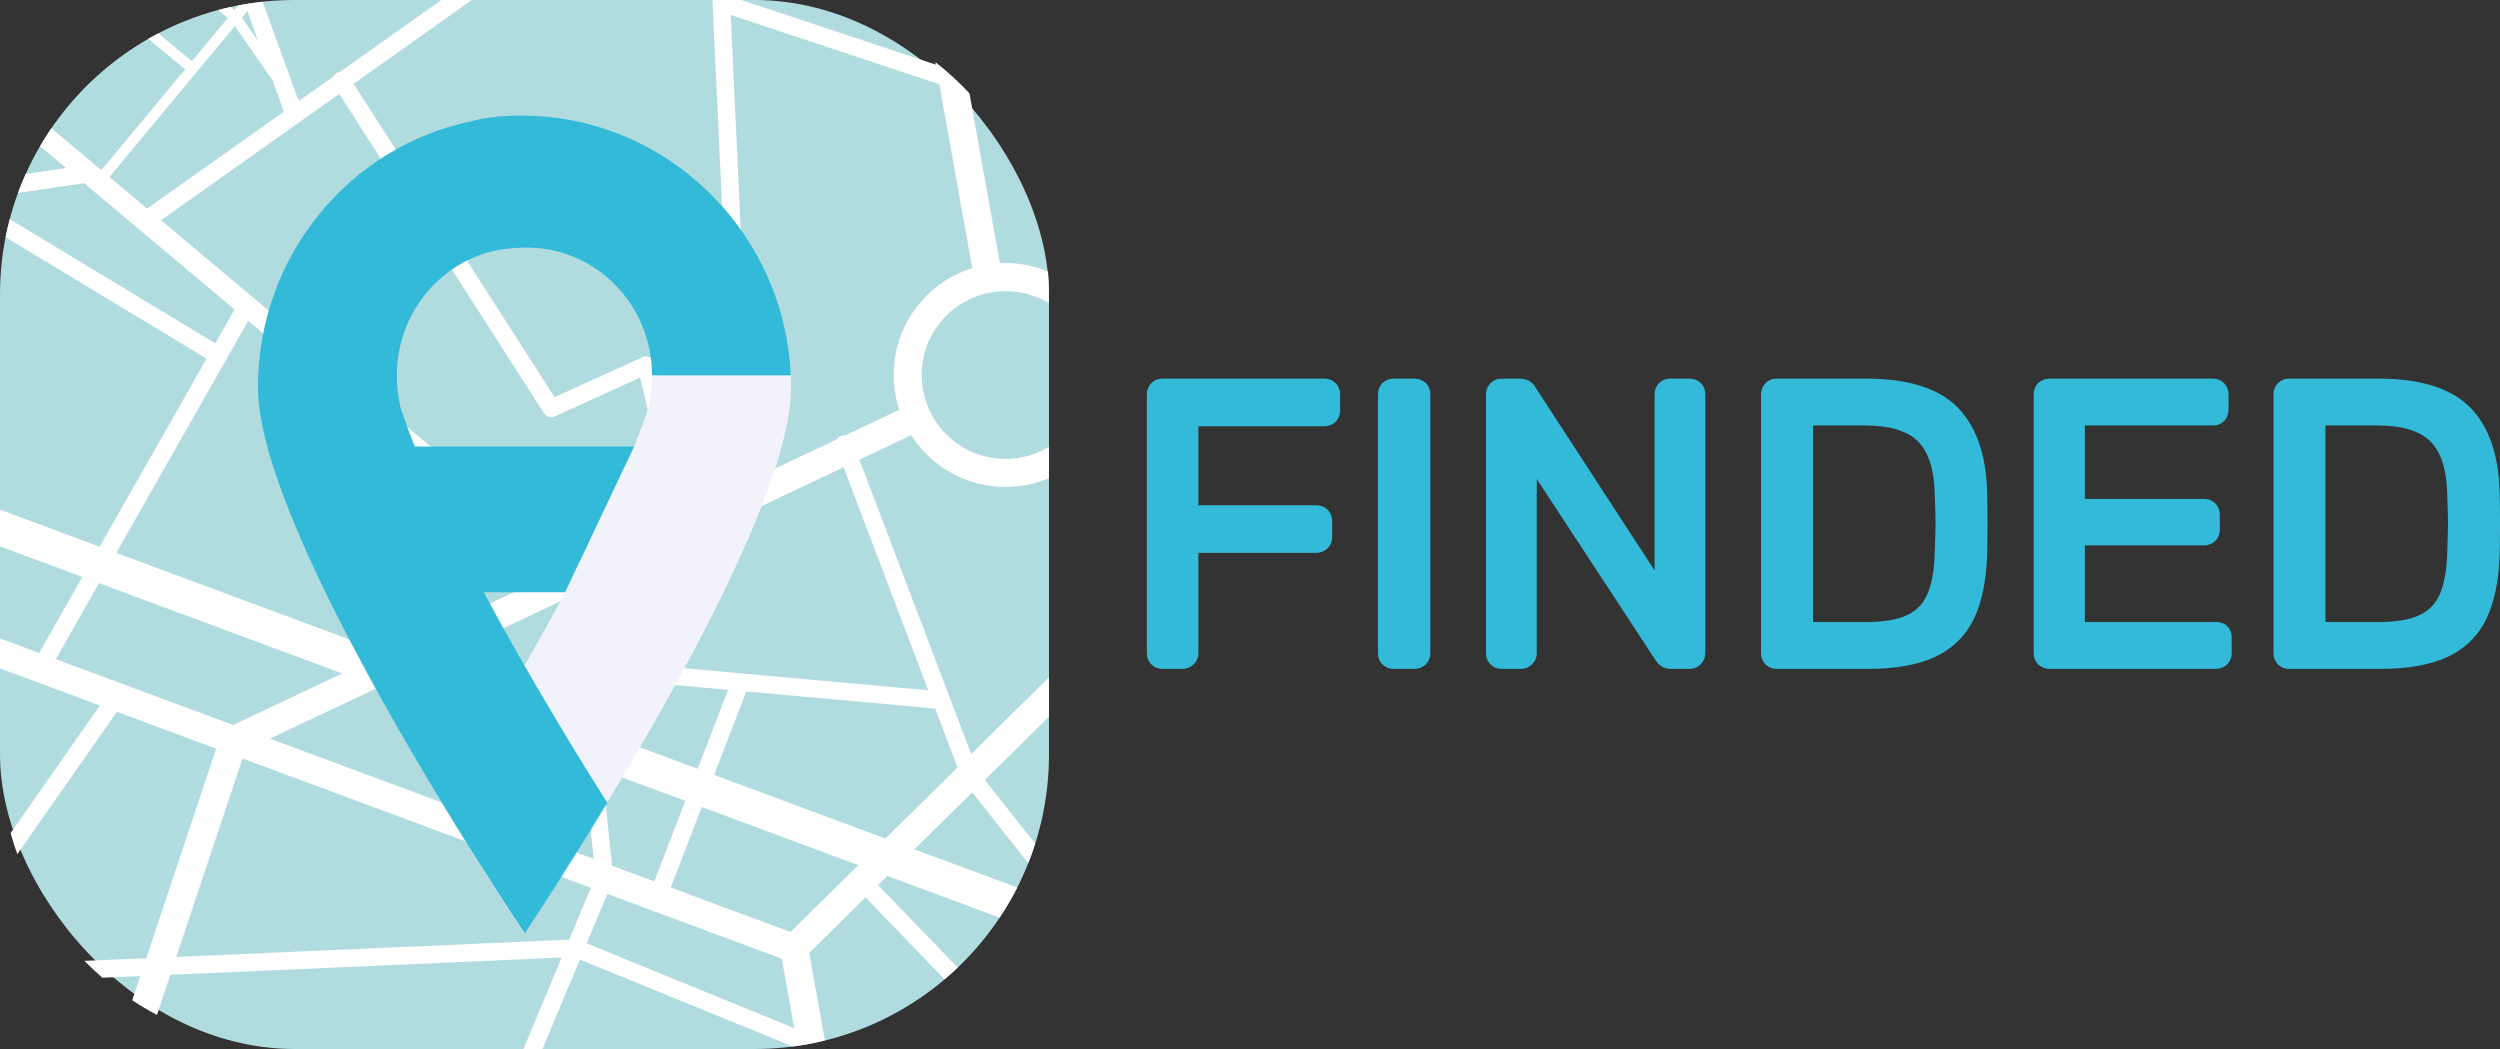 <?xml version="1.0" encoding="UTF-8"?><svg id="Calque_1" xmlns="http://www.w3.org/2000/svg" viewBox="0 0 1640.59 688.39"><rect x="0" y="0" width="1640.59" height="688.39" fill="#333333" stroke="none"/><defs><style>.cls-1{fill:#f2f3fa;}.cls-2{fill:#e3e4e3;}.cls-3{fill:#fff;}.cls-4{fill:#b1dcdf;}.cls-5{fill:#32bad8;}</style></defs><rect class="cls-4" width="688.38" height="688.39" rx="193.3" ry="193.3"/><path class="cls-3" d="m659.95,172.63c-1.27,0-2.54.03-3.8.1l-19.95-111.51c-6.91-7.38-14.39-14.22-22.38-20.45l.3,1.66L486.48,0h-18.94l9.31,199.38c.15,3.18,2.84,5.63,6.02,5.48,3.18-.15,5.63-2.84,5.48-6.02l-8.83-189.02,136.91,45.51,21.59,120.63c-2.25.71-4.48,1.52-6.67,2.44-8.75,3.7-16.61,9-23.35,15.74-6.74,6.74-12.04,14.6-15.74,23.35-3.83,9.06-5.78,18.69-5.78,28.6,0,7.84,1.24,15.5,3.64,22.85l-35.55,16.82c-.86-.09-1.75,0-2.62.32-1.18.45-2.12,1.24-2.76,2.22l-96.49,45.65-23.12-95.67c-.4-1.67-1.53-3.07-3.08-3.82-1.54-.75-3.34-.78-4.91-.06l-57.65,26.26L232.03,54.97,309.58,0h-19.92l-66.55,47.17c-.82.1-1.64.37-2.38.85-.91.58-1.59,1.39-2.04,2.29l-22.16,15.7-1.35-1.93L172.35,1.13c-5.4.58-10.72,1.39-15.97,2.4l-2.49,3-2.39-1.99c-2.81.62-5.6,1.3-8.36,2.04l6.33,5.26-23.55,28.34-22.03-18.3c-2.2,1.15-4.38,2.33-6.53,3.56l24.14,20.06-54.98,66.16-32.77-27.51c-2.62,3.83-5.11,7.76-7.46,11.78l17.11,14.36-26.53,3.92c-1.82,4.06-3.51,8.19-5.05,12.39l43.38-6.41,98.72,82.88-12.66,22.26L6.4,143.84c-1.03,3.89-1.93,7.83-2.72,11.81l131.89,79.69-70.19,123.43L0,334.49v24.05l54.07,20.08-28.37,49.88-25.71-9.55v19.66l65.56,24.35-58.58,83.75c1.29,4.68,2.76,9.29,4.39,13.82l65.35-93.42,65.15,24.2-45.88,137.54-40.55,1.72c3.77,3.83,7.69,7.52,11.76,11.03l24.89-1.06-5.3,15.87c5.23,3.46,10.64,6.67,16.21,9.62l8.79-26.35,256.83-11.31-25.09,60.01h12.48l24.53-58.68,139.73,57.04c7.16-.93,14.19-2.26,21.09-3.96l-10.29-57.5,36.94-36.38,51.9,53.74c2.93-2.48,5.8-5.04,8.58-7.69l-52.28-54.12,6.12-6.03,73.68,27.36c4.22-6.34,8.09-12.93,11.55-19.76l-67.49-25.06,37.96-37.38,36.74,46.46c1.67-4.19,3.19-8.46,4.56-12.8l-33.05-41.79,42.08-41.44v-25.86l-51.04,50.25-73.32-193.12,33.97-16.07c2.86,4.48,6.18,8.65,9.99,12.45,6.74,6.75,14.6,12.04,23.35,15.74,9.06,3.83,18.69,5.78,28.6,5.78s19.42-1.92,28.44-5.71v-20.61c-8.49,5.14-18.25,7.89-28.44,7.89-14.7,0-28.53-5.73-38.92-16.12-4.49-4.49-8.11-9.63-10.78-15.2-.03-.06-.04-.12-.07-.17-.03-.06-.07-.12-.1-.19-3.39-7.22-5.18-15.15-5.18-23.36,0-14.7,5.73-28.53,16.12-38.92,10.4-10.4,24.22-16.12,38.92-16.12,10.18,0,19.94,2.75,28.44,7.89v-5.65c0-5.11-.2-10.18-.59-15.19-8.84-3.63-18.2-5.48-27.84-5.48ZM162.31,7.21l7.27,20.05-10.9-15.68,3.63-4.37Zm-90.49,108.9l57.21-68.85s0,0,0,0h0l25.07-30.17,24.66,35.46,7.52,20.72-89.73,63.59-24.73-20.76Zm33.84,28.41l116.96-82.89,134.33,209.46c1.55,2.41,4.63,3.32,7.23,2.13l55.84-25.44,22.04,91.21-66.99,31.7L105.66,144.52Zm286.87,335.75l-3.7-35.63,88.97,8.04-19.97,51.84-65.31-24.25Zm57.2,45.3l-20.36,52.85-27.73-10.3-6.52-62.83,54.61,20.28Zm-60.13,38.08l-212.47-78.91,71.53-33.85,134.42,49.92,6.52,62.83Zm-112.46-126.23l94.71-44.81,8.63,83.19-103.34-38.38Zm-114.26-226.82l198.45,166.6-108.33,51.25-176.7-65.62,86.58-152.23Zm-126.24,221.97l28.37-49.88,159.51,59.24-71.53,33.85-116.35-43.21Zm336.88,184.06l-257.84,11.35,43.46-130.26,228.6,84.9-14.22,34.02Zm11.46,2.46l13.57-32.46,114.48,42.52,8.15,45.55-136.2-55.61Zm133.74-7.49l-78.55-29.17,20.36-52.85,102.75,38.16-44.55,43.87Zm109.66-107.97l-47.37,46.64-112.38-41.73,21.1-54.77,123.98,11.21,14.68,38.66Zm-19.22-50.63l-221.54-20.03-4.73-45.58,63.6-30.09,10.63-5.03,96.47-45.64,55.57,146.38Z"/><path class="cls-2" d="m518.35,237.84c.09.98.16,1.97.24,2.96-.07-.99-.15-1.98-.24-2.96Z"/><path class="cls-2" d="m517.33,228.98c.16,1.14.31,2.29.45,3.45-.14-1.15-.29-2.3-.45-3.45Z"/><path class="cls-2" d="m517.9,233.51c.11.98.21,1.96.31,2.94-.1-.98-.2-1.96-.31-2.94Z"/><path class="cls-1" d="m431.02,246.28s-3.12,0-3.12,0c0,7.19-.74,14.23-2.32,20.94-.03.13-.07.27-.11.4-2.7,8.18-5.81,16.68-9.29,25.45h-.07l-45.25,95.62c-8.31,15.6-16.9,31.06-25.44,46-.41.72-.82,1.43-1.23,2.14,19.77,34.47,39.2,66.04,54.26,89.82,51.38-84.73,120.58-210.3,120.63-272.2,0-4.16-.14-8.29-.41-12.39.09,1.4.17,2.81.23,4.23h-87.89Z"/><path class="cls-2" d="m289.94,526.64c-.05.07-.1.15-.14.23,30.17,49.94,54.15,85.65,54.15,85.65,0,0,.1-.15.25-.37-.24-.36-.64-.96-1.23-1.84-5.64-8.46-27.06-40.84-53.03-83.66Z"/><path class="cls-5" d="m518.21,236.45c.05.47.09.93.14,1.4-.04-.47-.09-.93-.14-1.4Z"/><path class="cls-5" d="m517.26,228.52c.02.15.04.31.07.46-.02-.15-.04-.31-.07-.46Z"/><path class="cls-5" d="m517.77,232.43c.04.36.09.72.13,1.08-.04-.36-.09-.72-.13-1.08Z"/><path class="cls-5" d="m518.58,240.8c.03.42.07.83.09,1.25-.03-.42-.06-.83-.09-1.25Z"/><path class="cls-5" d="m345.42,610.31c-.59.88-.99,1.48-1.23,1.84.15.22.25.37.25.37,0,0,23.98-35.71,54.15-85.65-.05-.07-.1-.15-.14-.23-25.97,42.82-47.39,75.21-53.03,83.66Z"/><path class="cls-5" d="m518.68,242.06c-.03-.42-.06-.83-.09-1.25-.07-.99-.15-1.98-.24-2.96-.04-.47-.09-.93-.14-1.4-.1-.98-.2-1.96-.31-2.94-.04-.36-.09-.72-.13-1.08-.14-1.15-.29-2.3-.45-3.45-.02-.15-.04-.31-.07-.46-12.29-85.81-85.73-151.86-173.07-152.63-.51,0-1.02-.02-1.54-.02,0,0-20.19-.3-32.78,3.65.03-.03.06-.06.09-.09-80.26,16.21-140.75,88.41-140.67,175,.06,61.9,69.25,187.48,120.63,272.2,25.97,42.82,47.39,75.21,53.03,83.66.59.88.99,1.48,1.23,1.84.24-.36.64-.96,1.23-1.84,5.64-8.46,27.06-40.84,53.03-83.66-15.06-23.78-34.49-55.35-54.26-89.82-.41-.72-.82-1.43-1.23-2.14-8.54-14.94-17.13-30.4-25.44-46h53.34l45.25-95.62h-143.91c-3.48-8.77-6.59-17.27-9.29-25.45-.04-.13-.08-.26-.11-.4-1.57-6.7-2.32-13.74-2.32-20.94,0-39.16,26.35-72.04,61.95-81.23,6.72-1.56,13.94-2.42,21.63-2.53.56,0,1.1-.04,1.66-.04,45.38,0,82.17,37.52,82.17,83.8h0s3.12,0,3.12,0h87.89c-.06-1.41-.14-2.82-.23-4.23Z"/><path class="cls-5" d="m868.86,248.47h-105.96c-2.87,0-5.42,1.02-7.35,2.96-1.35,1.35-2.96,3.76-2.96,7.61v169.58c0,2.88,1.03,5.42,2.96,7.35,1.93,1.93,4.47,2.95,7.34,2.95h12.99c2.81,0,5.35-.98,7.36-2.85,2.09-1.95,3.2-4.52,3.2-7.46v-65.79h77.22c2.81,0,5.35-.98,7.37-2.85,2.09-1.95,3.19-4.53,3.19-7.45v-10.39c0-3.04-1.02-5.67-2.96-7.61-1.35-1.35-3.76-2.95-7.6-2.95h-77.22v-51.86h82.41c3.84,0,6.26-1.61,7.61-2.95,1.93-1.93,2.96-4.47,2.96-7.35v-10.39c0-3.03-1.02-5.66-2.96-7.61-1.35-1.35-3.76-2.95-7.6-2.95Z"/><path class="cls-5" d="m928.33,248.47h-13.76c-2.87,0-5.42,1.02-7.35,2.96-1.93,1.93-2.96,4.48-2.96,7.35v169.84c0,2.88,1.03,5.42,2.96,7.35,1.93,1.93,4.47,2.95,7.34,2.95h13.76c2.87,0,5.41-1.02,7.35-2.96,1.93-1.93,2.96-4.47,2.96-7.35v-169.84c0-2.87-1.02-5.41-2.96-7.35-1.94-1.93-4.47-2.95-7.34-2.95Z"/><path class="cls-5" d="m1108.56,248.47h-12.46c-2.87,0-5.42,1.02-7.35,2.96-1.35,1.35-2.95,3.76-2.95,7.61v115.27l-78.15-120.05c-1.98-3.73-5.6-5.78-10.24-5.78h-11.94c-2.87,0-5.42,1.02-7.35,2.96-1.35,1.35-2.96,3.76-2.96,7.61v169.58c0,2.88,1.02,5.42,2.96,7.35,1.93,1.93,4.47,2.95,7.34,2.95h12.46c2.81,0,5.35-.98,7.36-2.85,2.09-1.95,3.2-4.52,3.2-7.46v-114.31l77.99,118.99c2.36,3.68,5.78,5.63,9.87,5.63h12.46c2.93,0,5.51-1.11,7.46-3.2,1.86-2,2.85-4.54,2.85-7.36v-169.33c0-3.83-1.6-6.25-2.96-7.61-1.35-1.35-3.76-2.95-7.6-2.95Z"/><path class="cls-5" d="m1284.59,267.28c-12.39-12.48-32.47-18.81-59.69-18.81h-58.94c-2.88,0-5.42,1.02-7.35,2.96-1.35,1.35-2.96,3.76-2.96,7.61v169.58c0,2.87,1.02,5.42,2.95,7.34,1.93,1.94,4.47,2.96,7.35,2.96h60.25c18.06,0,32.84-2.68,43.93-7.95,11.43-5.44,19.94-13.85,25.28-25.02,5.18-10.8,8.07-24.88,8.61-41.85.17-5.3.26-12.25.26-20.66s-.09-15.27-.26-20.35c-.55-24.58-7.08-43.35-19.43-55.8Zm-14.42,76.16c0,2.58-.18,9.08-.52,19.35-.33,11.51-1.99,20.7-4.94,27.31-2.8,6.27-7.12,10.7-13.21,13.56-6.39,3-15.34,4.52-26.6,4.52h-35.14v-128.98h33.85c16.37,0,28.18,3.54,35.1,10.53,6.95,7.02,10.63,18.65,10.95,34.63.34,9.91.52,16.32.52,19.07Z"/><path class="cls-5" d="m1454.21,408.18h-86.05v-50.29h78.26c2.86,0,5.4-1.02,7.36-2.97,1.92-1.94,2.94-4.48,2.94-7.33v-9.61c0-3.03-1.02-5.65-2.96-7.61-1.94-1.93-4.48-2.95-7.34-2.95h-78.26v-48.21h83.97c3.94,0,6.31-1.68,7.58-3.07,1.78-1.91,2.72-4.41,2.72-7.23v-9.87c0-3.03-1.02-5.66-2.96-7.61-1.93-1.93-4.47-2.96-7.34-2.96h-107.26c-2.87,0-5.41,1.02-7.34,2.96-1.35,1.35-2.95,3.76-2.95,7.61v169.58c0,2.88,1.02,5.42,2.96,7.35,1.93,1.93,4.47,2.95,7.34,2.95h109.33c2.87,0,5.41-1.02,7.35-2.96,1.93-1.93,2.96-4.47,2.96-7.35v-10.13c0-3.84-1.53-6.18-2.82-7.48-1.29-1.29-3.64-2.83-7.48-2.83Z"/><path class="cls-5" d="m1640.33,323.09c-.54-24.57-7.08-43.35-19.43-55.81-12.39-12.48-32.47-18.81-59.69-18.81h-58.95c-2.87,0-5.41,1.02-7.35,2.96-1.35,1.35-2.95,3.77-2.95,7.6v169.58c0,2.87,1.02,5.42,2.96,7.35,1.93,1.93,4.47,2.96,7.34,2.96h60.26c18.06,0,32.84-2.68,43.93-7.95,11.43-5.44,19.94-13.85,25.29-25.02,5.17-10.81,8.07-24.89,8.6-41.85.17-5.3.26-12.25.26-20.66s-.09-15.27-.26-20.35Zm-33.85,20.35c0,2.49-.17,8.81-.52,19.35-.33,11.5-1.99,20.69-4.95,27.32-2.8,6.26-7.12,10.7-13.21,13.55-6.39,3-15.34,4.52-26.6,4.52h-35.15v-128.98h33.85c16.38,0,28.19,3.54,35.1,10.53,6.95,7.02,10.63,18.65,10.96,34.63.35,10.17.52,16.41.52,19.07Z"/></svg>